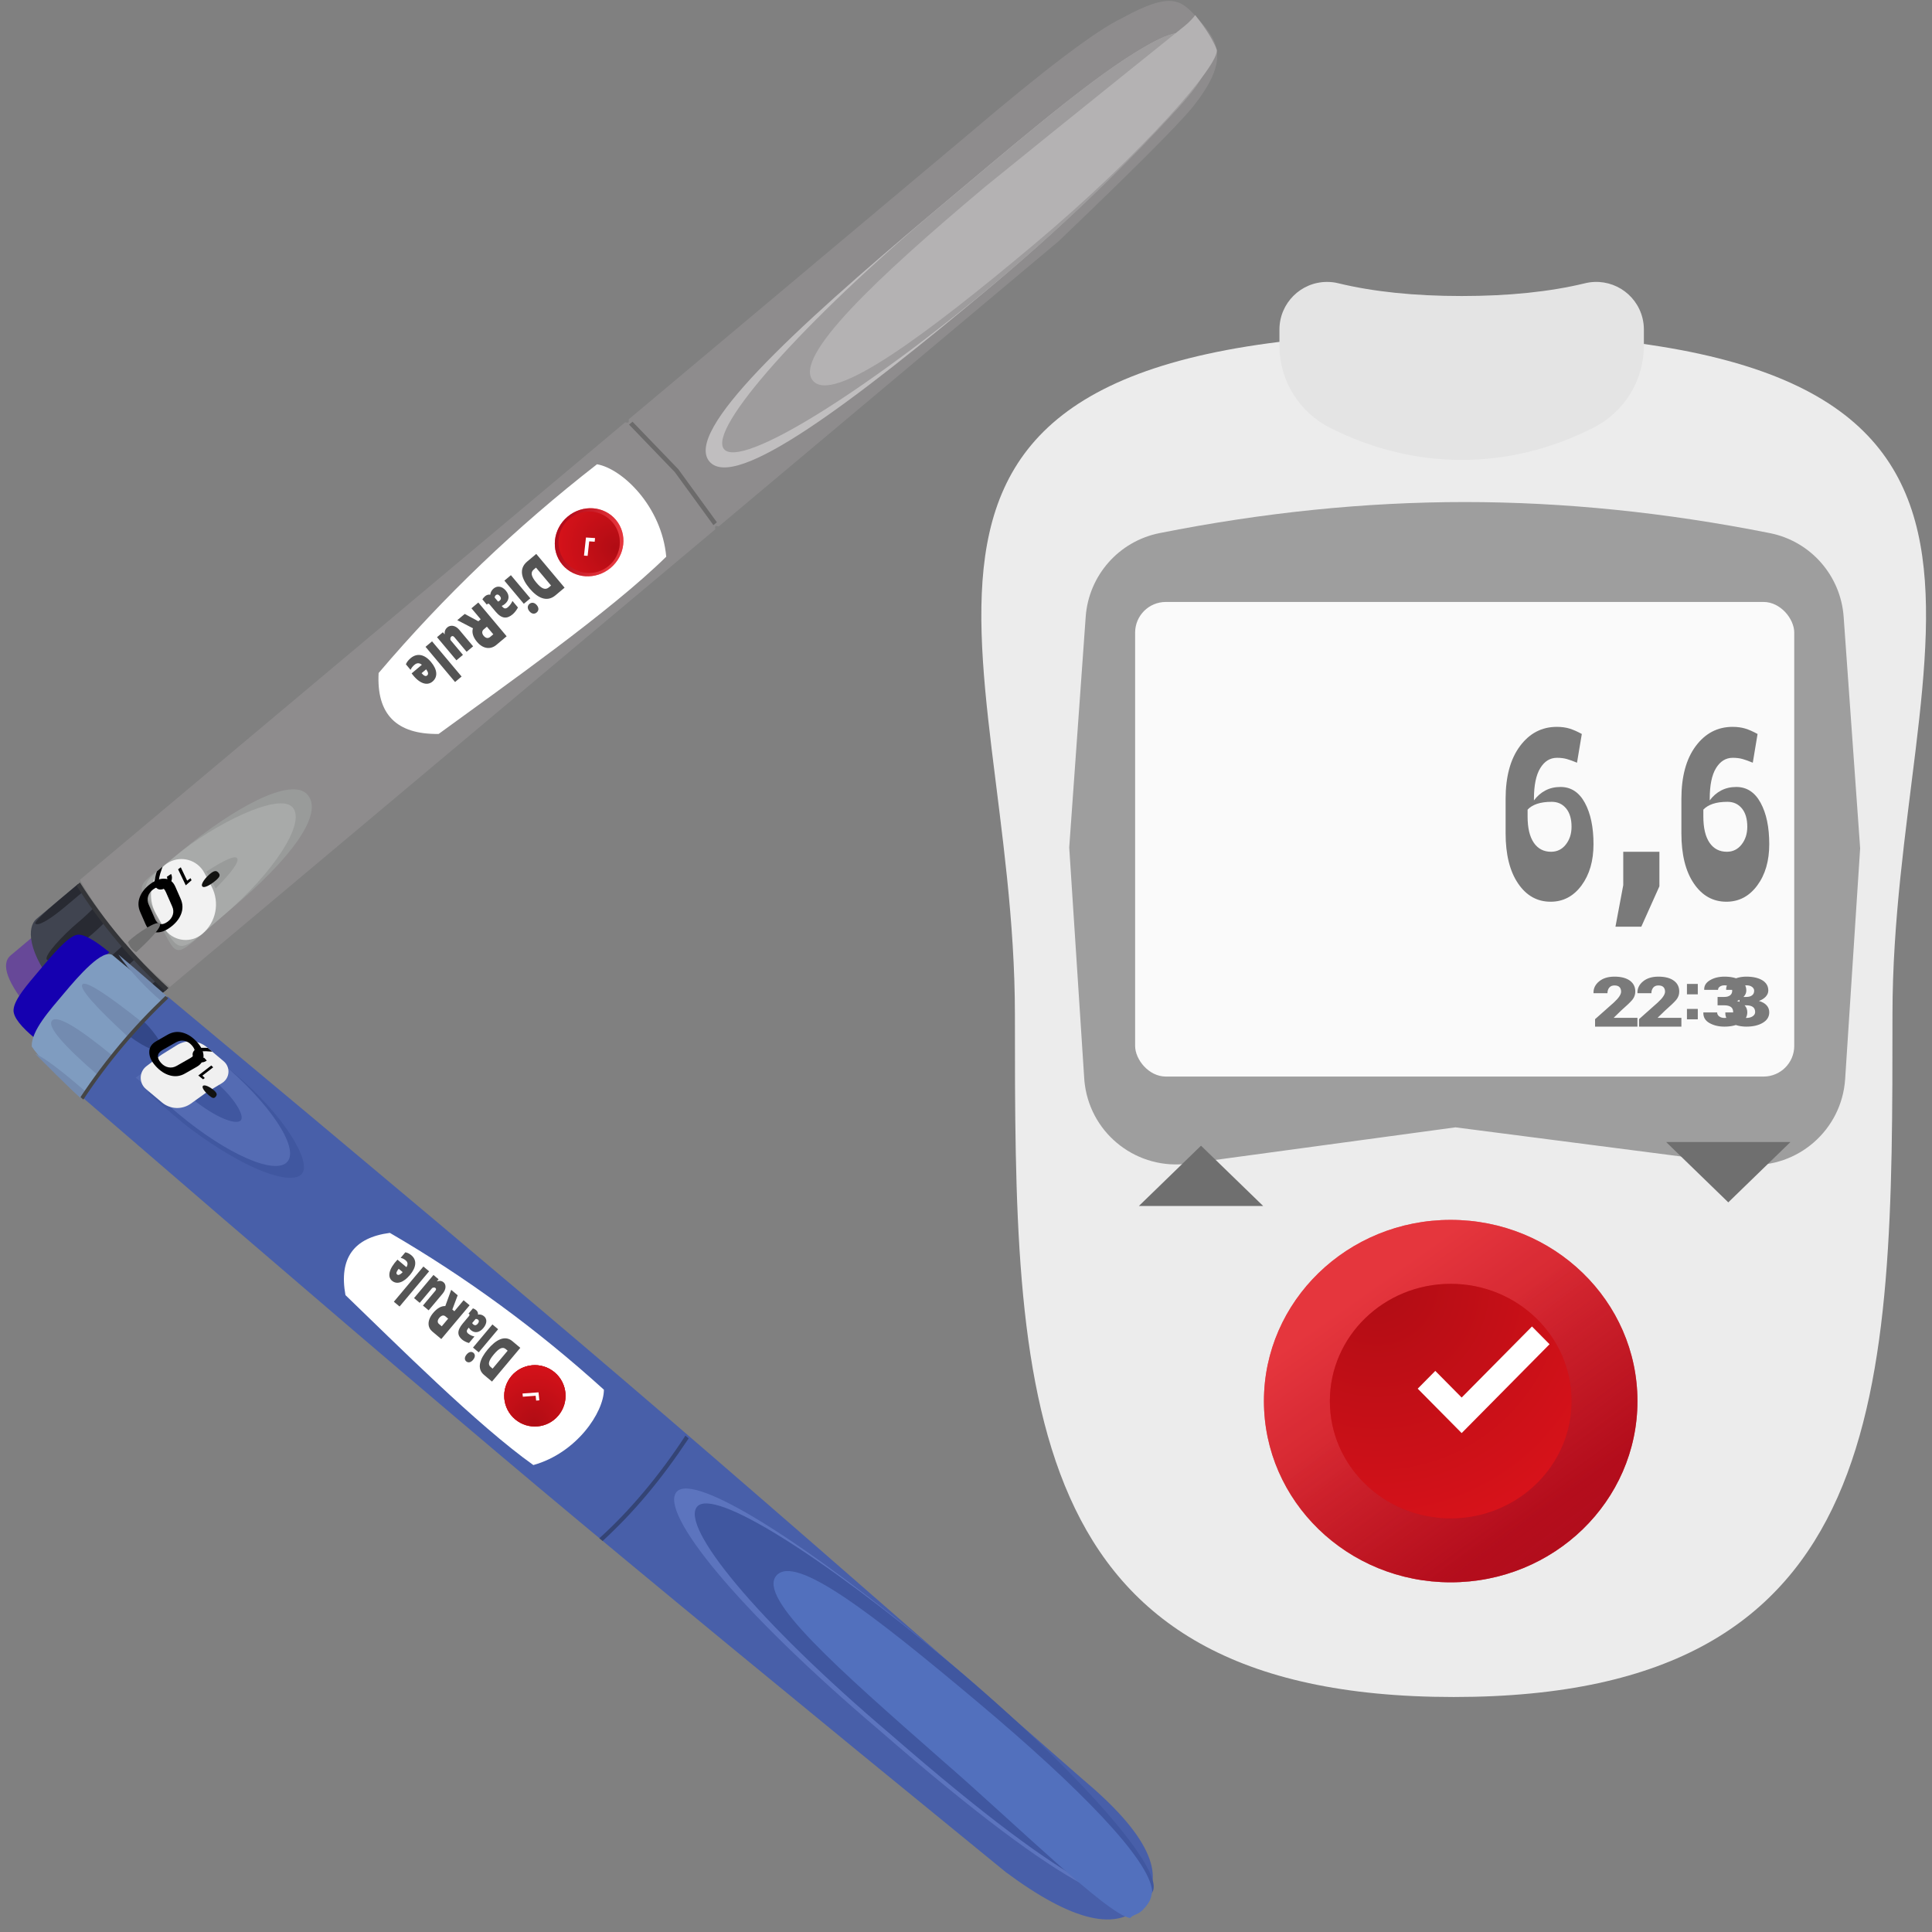 <?xml version="1.0" encoding="UTF-8"?>
<svg width="63px" height="63px" viewBox="0 0 63 63" version="1.1" xmlns="http://www.w3.org/2000/svg" xmlns:xlink="http://www.w3.org/1999/xlink">
    <rect x="0" y="0" width="63" height="63" fill="#808080" stroke="none"/>
    <!-- Generator: Sketch 60.1 (88133) - https://sketch.com -->
    <title>ico-isf</title>
    <desc>Created with Sketch.</desc>
    <defs>
        <linearGradient x1="28.721%" y1="17.889%" x2="74.664%" y2="80.755%" id="linearGradient-1">
            <stop stop-color="#F5515F" offset="0%"></stop>
            <stop stop-color="#9F041B" offset="100%"></stop>
        </linearGradient>
        <linearGradient x1="40.936%" y1="42.335%" x2="83.724%" y2="97.081%" id="linearGradient-2">
            <stop stop-color="#AA0B19" stop-opacity="0.176" offset="0%"></stop>
            <stop stop-color="#9F041B" offset="100%"></stop>
        </linearGradient>
        <ellipse id="path-3" cx="6.708" cy="5.909" rx="6.09" ry="5.909"></ellipse>
        <radialGradient cx="19.397%" cy="0%" fx="19.397%" fy="0%" r="114.423%" gradientTransform="translate(0.194,0),scale(0.97,1),rotate(53.057),translate(-0.194,-0)" id="radialGradient-4">
            <stop stop-color="#8F0016" offset="0%"></stop>
            <stop stop-color="#FF1227" offset="100%"></stop>
        </radialGradient>
        <ellipse id="path-5" cx="6.708" cy="5.909" rx="3.94" ry="3.824"></ellipse>
        <path d="M3.09,1.907 C3.461,1.907 3.594,1.591 3.594,1.189 C3.594,0.786 3.461,0.47 3.09,0.47 L2.703,0.47 L2.703,1.907 L3.09,1.907 Z M3.09,1.57 L2.996,1.57 L2.996,0.807 L3.09,0.807 C3.232,0.807 3.302,0.912 3.302,1.189 C3.302,1.466 3.232,1.57 3.09,1.57 Z M3.921,0.801 C4.003,0.801 4.076,0.743 4.076,0.616 C4.076,0.489 4.003,0.435 3.921,0.435 C3.838,0.435 3.763,0.489 3.763,0.616 C3.763,0.743 3.838,0.801 3.921,0.801 Z M4.059,1.907 L4.059,0.922 L3.782,0.922 L3.782,1.907 L4.059,1.907 Z M4.492,1.936 C4.573,1.936 4.648,1.911 4.707,1.851 C4.744,1.901 4.803,1.923 4.869,1.923 C4.92,1.923 4.959,1.915 5.001,1.901 L5.001,1.675 C4.993,1.677 4.982,1.679 4.974,1.679 C4.945,1.679 4.928,1.663 4.928,1.618 L4.928,1.31 C4.928,0.996 4.788,0.893 4.56,0.893 C4.474,0.893 4.365,0.918 4.283,0.953 L4.283,1.23 C4.35,1.197 4.443,1.17 4.531,1.17 C4.624,1.17 4.656,1.217 4.656,1.289 L4.656,1.332 C4.609,1.318 4.577,1.314 4.534,1.314 C4.355,1.314 4.232,1.42 4.232,1.626 C4.232,1.837 4.354,1.936 4.492,1.936 Z M4.572,1.724 C4.531,1.724 4.496,1.695 4.496,1.62 C4.496,1.537 4.534,1.507 4.597,1.507 C4.619,1.507 4.636,1.511 4.656,1.517 L4.656,1.687 C4.633,1.714 4.607,1.724 4.572,1.724 Z M5.461,1.907 L5.461,1.439 L5.561,1.439 L5.748,1.907 L6.064,1.907 L5.843,1.377 C5.958,1.304 6.026,1.16 6.026,0.955 C6.026,0.628 5.836,0.47 5.608,0.47 L5.169,0.47 L5.169,1.907 L5.461,1.907 Z M5.596,1.123 L5.461,1.123 L5.461,0.799 L5.596,0.799 C5.679,0.799 5.733,0.856 5.733,0.961 C5.733,1.065 5.679,1.123 5.596,1.123 Z M6.46,1.936 C6.563,1.936 6.629,1.886 6.677,1.817 L6.677,1.907 L6.927,1.907 L6.927,0.922 L6.65,0.922 L6.65,1.554 C6.629,1.593 6.601,1.624 6.558,1.624 C6.518,1.624 6.494,1.599 6.494,1.544 L6.494,0.922 L6.217,0.922 L6.217,1.628 C6.217,1.833 6.342,1.936 6.46,1.936 Z M7.416,1.907 L7.416,0.409 L7.138,0.409 L7.138,1.907 L7.416,1.907 Z M8.026,1.936 C8.129,1.936 8.207,1.917 8.273,1.882 L8.273,1.646 C8.205,1.677 8.144,1.689 8.068,1.689 C7.969,1.689 7.906,1.646 7.884,1.535 L8.32,1.535 C8.347,1.113 8.198,0.893 7.97,0.893 C7.735,0.893 7.597,1.088 7.597,1.414 C7.597,1.743 7.752,1.936 8.026,1.936 Z M8.067,1.332 L7.872,1.332 C7.879,1.219 7.911,1.158 7.977,1.158 C8.04,1.158 8.065,1.219 8.067,1.332 Z" id="path-6"></path>
        <linearGradient x1="28.721%" y1="18.72%" x2="74.664%" y2="79.959%" id="linearGradient-7">
            <stop stop-color="#F5515F" offset="0%"></stop>
            <stop stop-color="#9F041B" offset="100%"></stop>
        </linearGradient>
        <linearGradient x1="40.936%" y1="42.533%" x2="83.724%" y2="95.863%" id="linearGradient-8">
            <stop stop-color="#AA0B19" stop-opacity="0.176" offset="0%"></stop>
            <stop stop-color="#9F041B" offset="100%"></stop>
        </linearGradient>
        <ellipse id="path-9" cx="1.138" cy="1.09" rx="1.138" ry="1.09"></ellipse>
        <radialGradient cx="22.455%" cy="14.431%" fx="22.455%" fy="14.431%" r="107.748%" gradientTransform="translate(0.225,0.144),scale(0.958,1),rotate(52.576),translate(-0.225,-0.144)" id="radialGradient-10">
            <stop stop-color="#8F0016" offset="0%"></stop>
            <stop stop-color="#FF1227" offset="100%"></stop>
        </radialGradient>
        <ellipse id="path-11" cx="1.138" cy="1.09" rx="1" ry="1"></ellipse>
        <path d="M2.705,1.861 C3.029,1.861 3.146,1.544 3.146,1.142 C3.146,0.74 3.029,0.424 2.705,0.424 L2.366,0.424 L2.366,1.861 L2.705,1.861 Z M2.705,1.524 L2.622,1.524 L2.622,0.761 L2.705,0.761 C2.829,0.761 2.89,0.865 2.89,1.142 C2.89,1.419 2.829,1.524 2.705,1.524 Z M3.432,0.754 C3.504,0.754 3.568,0.697 3.568,0.57 C3.568,0.443 3.504,0.389 3.432,0.389 C3.359,0.389 3.294,0.443 3.294,0.57 C3.294,0.697 3.359,0.754 3.432,0.754 Z M3.553,1.861 L3.553,0.876 L3.31,0.876 L3.31,1.861 L3.553,1.861 Z M3.932,1.889 C4.003,1.889 4.068,1.865 4.12,1.805 C4.153,1.854 4.204,1.877 4.262,1.877 C4.306,1.877 4.34,1.869 4.377,1.854 L4.377,1.629 C4.37,1.631 4.361,1.633 4.354,1.633 C4.329,1.633 4.314,1.616 4.314,1.571 L4.314,1.263 C4.314,0.949 4.191,0.847 3.991,0.847 C3.916,0.847 3.821,0.871 3.749,0.906 L3.749,1.183 C3.808,1.15 3.889,1.124 3.966,1.124 C4.048,1.124 4.076,1.171 4.076,1.243 L4.076,1.286 C4.034,1.272 4.006,1.267 3.969,1.267 C3.812,1.267 3.704,1.374 3.704,1.579 C3.704,1.791 3.811,1.889 3.932,1.889 Z M4.008,1.678 C3.969,1.678 3.935,1.649 3.935,1.573 C3.935,1.491 3.972,1.46 4.032,1.46 C4.053,1.46 4.069,1.464 4.088,1.471 L4.088,1.641 C4.066,1.668 4.042,1.678 4.008,1.678 Z M4.78,1.861 L4.78,1.393 L4.867,1.393 L5.032,1.861 L5.308,1.861 L5.115,1.331 C5.215,1.257 5.274,1.114 5.274,0.908 C5.274,0.582 5.109,0.424 4.909,0.424 L4.524,0.424 L4.524,1.861 L4.78,1.861 Z M4.898,1.077 L4.78,1.077 L4.78,0.752 L4.898,0.752 C4.971,0.752 5.018,0.81 5.018,0.914 C5.018,1.019 4.971,1.077 4.898,1.077 Z M5.655,1.889 C5.745,1.889 5.803,1.84 5.844,1.77 L5.844,1.861 L6.063,1.861 L6.063,0.876 L5.821,0.876 L5.821,1.508 C5.803,1.547 5.778,1.577 5.741,1.577 C5.705,1.577 5.684,1.553 5.684,1.497 L5.684,0.876 L5.442,0.876 L5.442,1.581 C5.442,1.787 5.551,1.889 5.655,1.889 Z M6.491,1.861 L6.491,0.362 L6.248,0.362 L6.248,1.861 L6.491,1.861 Z M7.025,1.889 C7.116,1.889 7.184,1.871 7.241,1.836 L7.241,1.6 C7.182,1.631 7.129,1.643 7.062,1.643 C6.975,1.643 6.92,1.6 6.901,1.489 L7.283,1.489 C7.306,1.066 7.176,0.847 6.977,0.847 C6.771,0.847 6.65,1.042 6.65,1.368 C6.65,1.696 6.786,1.889 7.025,1.889 Z M7.061,1.286 L6.891,1.286 C6.897,1.173 6.925,1.111 6.982,1.111 C7.037,1.111 7.059,1.173 7.061,1.286 Z" id="path-12"></path>
        <linearGradient x1="28.721%" y1="17.903%" x2="74.664%" y2="80.741%" id="linearGradient-13">
            <stop stop-color="#F5515F" offset="0%"></stop>
            <stop stop-color="#9F041B" offset="100%"></stop>
        </linearGradient>
        <linearGradient x1="40.936%" y1="42.338%" x2="83.724%" y2="97.061%" id="linearGradient-14">
            <stop stop-color="#AA0B19" stop-opacity="0.176" offset="0%"></stop>
            <stop stop-color="#9F041B" offset="100%"></stop>
        </linearGradient>
        <ellipse id="path-15" cx="0.996" cy="0.967" rx="1" ry="1"></ellipse>
        <radialGradient cx="22.455%" cy="14.431%" fx="22.455%" fy="14.431%" r="107.241%" gradientTransform="translate(0.225,0.144),scale(0.97,1),rotate(52.932),translate(-0.225,-0.144)" id="radialGradient-16">
            <stop stop-color="#8F0016" offset="0%"></stop>
            <stop stop-color="#FF1227" offset="100%"></stop>
        </radialGradient>
        <ellipse id="path-17" cx="0.996" cy="0.967" rx="1" ry="1"></ellipse>
    </defs>
    <g id="www" stroke="none" stroke-width="1" fill="none" fill-rule="evenodd">
        <g id="icons" transform="translate(-578, -154)">
            <g id="ico-isf" transform="translate(575, 152)">
                <rect id="Rectangle" x="0" y="0" width="66" height="66"></rect>
                <g id="Group-9">
                    <g id="icon" transform="translate(35, 10)">
                        <path d="M15.403,47.337 C29.711,47.337 29.711,37.377 29.711,25.09 C29.711,12.804 36.691,2.844 15.403,2.844 C-5.885,2.844 1.095,12.804 1.095,25.09 C1.095,37.377 1.095,47.337 15.403,47.337 Z" id="Oval" fill="#ECECEC"></path>
                        <g id="favicon" transform="translate(8.597, 31.779)">
                            <g id="Oval">
                                <use fill="#DD2020" xlink:href="#path-3"></use>
                                <use fill-opacity="0.52" fill="url(#linearGradient-1)" xlink:href="#path-3"></use>
                                <use fill-opacity="0.42" fill="url(#linearGradient-2)" xlink:href="#path-3"></use>
                            </g>
                            <g id="Oval">
                                <use fill="#C41212" xlink:href="#path-5"></use>
                                <use fill-opacity="0.36" fill="url(#radialGradient-4)" xlink:href="#path-5"></use>
                            </g>
                            <polygon id="check" fill="#FFFFFF" points="7.066 6.952 5.633 5.504 6.206 4.924 7.066 5.793 9.359 3.476 9.932 4.055"></polygon>
                        </g>
                        <g id="display" transform="translate(2.866, 8.322)">
                            <path d="M2.945,1.062 C6.34,0.387 9.657,0.049 12.896,0.049 C16.134,0.049 19.451,0.387 22.846,1.062 C24.172,1.325 25.157,2.443 25.253,3.791 L25.791,11.339 L25.791,11.339 L25.302,18.864 C25.194,20.517 23.766,21.77 22.113,21.663 C22.05,21.659 21.986,21.652 21.923,21.644 L12.595,20.439 L12.595,20.439 L3.886,21.621 C2.244,21.844 0.732,20.694 0.51,19.052 C0.5,18.983 0.493,18.913 0.489,18.843 L0,11.315 L0,11.315 L0.537,3.791 C0.634,2.443 1.619,1.326 2.945,1.062 Z" id="Rectangle" fill="#9E9E9E"></path>
                            <rect id="Rectangle" fill="#FAFAFA" x="2.149" y="3.307" width="21.493" height="15.476" rx="1"></rect>
                            <path d="M15.697,13.082 C16.107,13.082 16.442,12.906 16.704,12.553 C16.965,12.2 17.096,11.751 17.096,11.205 C17.096,10.652 17.002,10.203 16.815,9.858 C16.627,9.513 16.363,9.34 16.021,9.34 C15.836,9.34 15.671,9.378 15.526,9.455 C15.381,9.531 15.257,9.639 15.154,9.778 L15.154,9.778 L15.154,9.725 C15.154,9.283 15.223,8.95 15.36,8.726 C15.497,8.501 15.679,8.389 15.906,8.389 C16.026,8.389 16.133,8.402 16.227,8.429 C16.32,8.455 16.43,8.495 16.558,8.549 L16.558,8.549 L16.715,7.612 C16.567,7.531 16.432,7.472 16.312,7.435 C16.191,7.399 16.054,7.38 15.9,7.38 C15.41,7.38 15.01,7.589 14.698,8.008 C14.386,8.427 14.23,9.002 14.23,9.732 L14.23,9.732 L14.23,10.848 C14.23,11.54 14.365,12.086 14.635,12.484 C14.904,12.883 15.259,13.082 15.697,13.082 Z M15.713,11.453 C15.471,11.453 15.282,11.354 15.148,11.157 C15.014,10.959 14.947,10.676 14.947,10.307 L14.947,10.307 L14.947,10.079 C15.022,9.998 15.125,9.935 15.256,9.89 C15.388,9.846 15.547,9.824 15.733,9.824 C15.926,9.824 16.083,9.895 16.201,10.037 C16.32,10.18 16.38,10.38 16.38,10.637 C16.38,10.865 16.318,11.059 16.194,11.216 C16.07,11.374 15.91,11.453 15.713,11.453 Z M18.655,13.896 L19.245,12.579 L19.245,11.453 L18.066,11.453 L18.066,12.542 L17.812,13.896 L18.655,13.896 Z M21.429,13.082 C21.838,13.082 22.174,12.906 22.435,12.553 C22.697,12.2 22.827,11.751 22.827,11.205 C22.827,10.652 22.734,10.203 22.546,9.858 C22.359,9.513 22.094,9.34 21.752,9.34 C21.568,9.34 21.403,9.378 21.257,9.455 C21.112,9.531 20.988,9.639 20.886,9.778 L20.886,9.778 L20.886,9.725 C20.886,9.283 20.954,8.95 21.091,8.726 C21.229,8.501 21.41,8.389 21.637,8.389 C21.758,8.389 21.865,8.402 21.958,8.429 C22.051,8.455 22.162,8.495 22.29,8.549 L22.29,8.549 L22.446,7.612 C22.298,7.531 22.164,7.472 22.043,7.435 C21.922,7.399 21.785,7.38 21.632,7.38 C21.142,7.38 20.741,7.589 20.429,8.008 C20.117,8.427 19.962,9.002 19.962,9.732 L19.962,9.732 L19.962,10.848 C19.962,11.54 20.096,12.086 20.366,12.484 C20.636,12.883 20.99,13.082 21.429,13.082 Z M21.445,11.453 C21.202,11.453 21.014,11.354 20.879,11.157 C20.745,10.959 20.678,10.676 20.678,10.307 L20.678,10.307 L20.678,10.079 C20.753,9.998 20.856,9.935 20.988,9.89 C21.119,9.846 21.278,9.824 21.464,9.824 C21.658,9.824 21.814,9.895 21.933,10.037 C22.051,10.18 22.111,10.38 22.111,10.637 C22.111,10.865 22.049,11.059 21.925,11.216 C21.801,11.374 21.641,11.453 21.445,11.453 Z" id="6,6" fill="#7A7A7A" fill-rule="nonzero"></path>
                            <path d="M18.529,17.155 L18.529,16.868 L17.761,16.868 L17.759,16.862 L18,16.628 C18.175,16.475 18.295,16.36 18.361,16.282 C18.426,16.203 18.459,16.113 18.459,16.012 C18.459,15.86 18.4,15.741 18.282,15.655 C18.163,15.569 17.995,15.525 17.778,15.525 C17.57,15.525 17.403,15.577 17.278,15.68 C17.152,15.784 17.092,15.91 17.096,16.058 L17.096,16.058 L17.099,16.065 L17.551,16.065 C17.551,15.991 17.571,15.931 17.61,15.883 C17.65,15.836 17.706,15.812 17.778,15.812 C17.854,15.812 17.91,15.83 17.944,15.867 C17.979,15.903 17.996,15.953 17.996,16.015 C17.996,16.059 17.977,16.11 17.939,16.168 C17.901,16.227 17.84,16.294 17.759,16.369 L17.759,16.369 L17.147,16.912 L17.147,17.155 L18.529,17.155 Z M19.962,17.155 L19.962,16.868 L19.194,16.868 L19.191,16.862 L19.433,16.628 C19.608,16.475 19.728,16.36 19.794,16.282 C19.859,16.203 19.892,16.113 19.892,16.012 C19.892,15.86 19.833,15.741 19.714,15.655 C19.596,15.569 19.428,15.525 19.21,15.525 C19.003,15.525 18.836,15.577 18.711,15.68 C18.585,15.784 18.524,15.91 18.529,16.058 L18.529,16.058 L18.532,16.065 L18.984,16.065 C18.984,15.991 19.004,15.931 19.043,15.883 C19.083,15.836 19.139,15.812 19.21,15.812 C19.287,15.812 19.342,15.83 19.377,15.867 C19.412,15.903 19.429,15.953 19.429,16.015 C19.429,16.059 19.41,16.11 19.372,16.168 C19.333,16.227 19.273,16.294 19.191,16.369 L19.191,16.369 L18.58,16.912 L18.58,17.155 L19.962,17.155 Z M20.497,16.102 L20.497,15.763 L20.143,15.763 L20.143,16.102 L20.497,16.102 Z M20.497,16.917 L20.497,16.578 L20.143,16.578 L20.143,16.917 L20.497,16.917 Z M21.366,17.155 C21.583,17.155 21.761,17.113 21.901,17.03 C22.041,16.947 22.111,16.833 22.111,16.688 C22.111,16.598 22.082,16.522 22.023,16.459 C21.965,16.396 21.882,16.349 21.775,16.318 C21.868,16.283 21.943,16.236 21.997,16.176 C22.052,16.116 22.079,16.05 22.079,15.978 C22.079,15.834 22.014,15.722 21.885,15.643 C21.755,15.565 21.582,15.525 21.366,15.525 C21.18,15.525 21.022,15.565 20.892,15.643 C20.762,15.721 20.7,15.823 20.706,15.95 L20.706,15.95 L20.708,15.956 L21.157,15.956 C21.157,15.912 21.177,15.876 21.218,15.849 C21.258,15.822 21.308,15.808 21.366,15.808 C21.443,15.808 21.505,15.825 21.55,15.86 C21.596,15.894 21.619,15.936 21.619,15.985 C21.619,16.049 21.596,16.098 21.552,16.133 C21.507,16.169 21.443,16.187 21.36,16.187 L21.36,16.187 L21.142,16.187 L21.142,16.46 L21.36,16.46 C21.452,16.46 21.524,16.477 21.574,16.512 C21.625,16.548 21.65,16.604 21.65,16.68 C21.65,16.735 21.624,16.78 21.57,16.817 C21.517,16.853 21.449,16.872 21.366,16.872 C21.297,16.872 21.24,16.855 21.195,16.821 C21.15,16.787 21.128,16.744 21.128,16.692 L21.128,16.692 L20.678,16.692 C20.672,16.845 20.738,16.96 20.877,17.038 C21.015,17.116 21.178,17.155 21.366,17.155 Z M22.082,17.155 C22.299,17.155 22.478,17.113 22.617,17.03 C22.757,16.947 22.827,16.833 22.827,16.688 C22.827,16.598 22.798,16.522 22.74,16.459 C22.681,16.396 22.599,16.349 22.491,16.318 C22.585,16.283 22.659,16.236 22.714,16.176 C22.768,16.116 22.796,16.05 22.796,15.978 C22.796,15.834 22.731,15.722 22.601,15.643 C22.471,15.565 22.298,15.525 22.082,15.525 C21.896,15.525 21.739,15.565 21.609,15.643 C21.479,15.721 21.417,15.823 21.422,15.95 L21.422,15.95 L21.425,15.956 L21.873,15.956 C21.873,15.912 21.894,15.876 21.934,15.849 C21.975,15.822 22.024,15.808 22.082,15.808 C22.16,15.808 22.221,15.825 22.267,15.86 C22.312,15.894 22.335,15.936 22.335,15.985 C22.335,16.049 22.313,16.098 22.268,16.133 C22.224,16.169 22.16,16.187 22.077,16.187 L22.077,16.187 L21.858,16.187 L21.858,16.46 L22.077,16.46 C22.169,16.46 22.24,16.477 22.291,16.512 C22.341,16.548 22.367,16.604 22.367,16.68 C22.367,16.735 22.34,16.78 22.287,16.817 C22.233,16.853 22.165,16.872 22.082,16.872 C22.013,16.872 21.956,16.855 21.912,16.821 C21.867,16.787 21.845,16.744 21.845,16.692 L21.845,16.692 L21.395,16.692 C21.388,16.845 21.455,16.96 21.593,17.038 C21.732,17.116 21.895,17.155 22.082,17.155 Z" id="22:33" fill="#7A7A7A" fill-rule="nonzero"></path>
                        </g>
                        <polygon id="Rectangle" fill="#6F6F6F" transform="translate(7.164, 31.326) rotate(-135) translate(-7.164, -31.326) " points="8.597 29.893 8.555 32.716 5.731 32.759"></polygon>
                        <polygon id="Rectangle-Copy-2" fill="#6F6F6F" transform="translate(24.358, 29.241) scale(1, -1) rotate(-135) translate(-24.358, -29.241) " points="25.791 27.808 25.749 30.631 22.925 30.673"></polygon>
                        <path d="M11.641,1.237 C12.784,1.514 14.125,1.653 15.663,1.653 C17.201,1.653 18.542,1.514 19.685,1.237 C20.519,1.034 21.358,1.545 21.561,2.379 C21.59,2.499 21.605,2.622 21.605,2.746 L21.605,3.271 C21.605,4.405 20.965,5.443 19.951,5.952 C18.564,6.649 17.134,6.997 15.663,6.997 C14.192,6.997 12.763,6.649 11.375,5.952 C10.361,5.443 9.721,4.405 9.721,3.271 L9.721,2.746 C9.721,1.888 10.417,1.193 11.274,1.193 C11.398,1.193 11.521,1.207 11.641,1.237 Z" id="Rectangle" fill="#E4E4E4"></path>
                    </g>
                    <g id="Group-8">
                        <g id="lantus-pen" transform="translate(22.345, 19.208) rotate(140) translate(-22.345, -19.208) translate(-3.583, 16.262)">
                            <path d="M8.295,0.348 L22.77,0.348 C22.803,0.398 22.828,0.423 22.844,0.423 C22.86,0.423 22.883,0.398 22.913,0.348 L46.131,0.348 C46.267,1.072 46.335,1.833 46.335,2.631 C46.335,3.428 46.267,4.188 46.131,4.91 L22.924,4.91 C22.888,4.865 22.861,4.842 22.844,4.842 C22.826,4.842 22.8,4.865 22.767,4.91 L8.295,4.91 C5.03,4.933 2.946,4.827 2.042,4.593 C0.18,4.224 0.18,3.783 0.152,2.951 C0.119,1.985 0.212,1.271 2.171,0.883 C2.942,0.743 4.983,0.565 8.295,0.348 Z" id="Rectangle" fill="#8E8C8D"></path>
                            <g id="Group-6" transform="translate(46.187, 0.348)">
                                <path d="M2.372,0.297 L3.257,0.297 C3.702,0.348 3.924,0.999 3.924,2.25 C3.924,3.501 3.702,4.126 3.257,4.126 L2.372,4.126 C2.606,3.754 2.724,3.128 2.726,2.25 C2.728,1.371 2.61,0.721 2.372,0.297 Z" id="Rectangle" fill="#674898"></path>
                                <path d="M0.075,0.003 C0.756,-0.003 1.36,0.005 1.85,0.003 C2.34,6.66957808e-15 2.798,0.596 2.798,2.237 C2.798,3.879 2.247,4.497 1.85,4.497 C1.585,4.497 0.994,4.496 0.075,4.494 C0.175,3.561 0.226,2.813 0.226,2.25 C0.226,1.405 0.141,0.791 0.075,0.003 Z" id="Rectangle" fill="#404450"></path>
                                <path d="M1.278,1.988 C1.901,1.988 2.406,1.856 2.406,1.693 C2.406,1.531 1.901,1.399 1.278,1.399 C1.031,1.399 0.655,1.409 0.15,1.43 L0.15,2.027 C0.639,2.001 1.015,1.988 1.278,1.988 Z" id="Oval" fill="#282A32"></path>
                                <path d="M0.902,3.537 C1.525,3.537 2.443,3.425 2.443,3.262 C2.443,3.099 1.658,2.948 0.902,2.948 C0.655,2.948 0.43,2.958 0.226,2.979 L0.15,3.576 C0.388,3.55 0.639,3.537 0.902,3.537 Z" id="Oval-Copy-3" fill="#282A32"></path>
                                <path d="M0.902,4.494 C1.525,4.494 1.944,4.458 1.976,4.412 C1.979,4.258 1.439,4.2 0.902,4.2 C0.655,4.2 0.394,4.2 0.117,4.2 L0.075,4.494 C0.211,4.494 0.487,4.494 0.902,4.494 Z" id="Oval-Copy-4" fill="#282A32"></path>
                                <path d="M0.86,0.444 C1.451,0.444 1.891,0.397 1.891,0.278 C1.895,0.124 1.37,0.003 0.86,0.003 C0.626,0.003 0.377,0.003 0.115,0.003 L0.075,0.444 C0.204,0.444 0.466,0.444 0.86,0.444 Z" id="Oval-Copy-5" fill="#282A32" transform="translate(0.983, 0.224) scale(1, -1) translate(-0.983, -0.224) "></path>
                                <path d="M0,0.003 L0.15,0.003 C0.251,0.755 0.301,1.505 0.301,2.253 C0.301,3 0.251,3.748 0.15,4.494 L0,4.494 C0.1,3.748 0.15,3.001 0.15,2.251 C0.15,1.502 0.1,0.753 0,0.003 Z" id="Rectangle" fill="#343539"></path>
                            </g>
                            <g id="Group-5" transform="translate(38.661, 0.571)">
                                <g id="Group-3" transform="translate(-0, 0.348)">
                                    <path d="M4.332,2.579 C6.455,2.585 6.067,2.883 6.378,1.337 C6.688,-0.21 6.888,0.094 4.332,0.094 C1.776,0.094 0,0.513 0,1.337 C0,2.161 2.21,2.573 4.332,2.579 Z" id="Oval" fill="#999B9A"></path>
                                    <path d="M4.551,2.579 C6.071,2.579 6.071,2.743 6.315,1.337 C6.559,-0.069 6.559,0.075 4.551,0.094 C2.543,0.114 0.638,0.651 0.638,1.337 C0.638,2.023 3.031,2.579 4.551,2.579 Z" id="Oval" fill="#A8AAA9"></path>
                                    <path d="M5.55,0.075 C6.013,0.075 6.389,0.451 6.389,0.915 C6.389,0.968 6.384,1.021 6.374,1.073 L6.282,1.553 C6.168,2.148 5.647,2.579 5.041,2.579 C4.575,2.579 4.197,2.201 4.197,1.735 C4.197,1.675 4.203,1.616 4.216,1.558 L4.321,1.068 C4.445,0.489 4.957,0.075 5.55,0.075 Z" id="Rectangle" fill="#F2F2F2"></path>
                                </g>
                                <g id="Group-2" transform="translate(3.1, 0.847)" fill="#000000" fill-rule="nonzero">
                                    <path d="M2.733,1.925 C2.949,1.925 3.131,1.877 3.278,1.782 C3.426,1.687 3.519,1.55 3.557,1.372 L3.649,0.951 C3.685,0.783 3.648,0.648 3.538,0.548 C3.428,0.448 3.269,0.398 3.063,0.398 C2.846,0.398 2.663,0.446 2.515,0.542 C2.367,0.638 2.274,0.775 2.236,0.951 L2.144,1.372 C2.107,1.541 2.144,1.676 2.256,1.775 C2.368,1.875 2.527,1.925 2.733,1.925 Z M2.776,1.727 C2.665,1.727 2.584,1.7 2.535,1.645 C2.486,1.591 2.473,1.512 2.497,1.408 L2.497,1.408 L2.605,0.914 C2.625,0.816 2.673,0.738 2.747,0.682 C2.822,0.625 2.912,0.597 3.019,0.597 C3.13,0.597 3.21,0.624 3.258,0.678 C3.307,0.732 3.32,0.81 3.298,0.914 L3.298,0.914 L3.19,1.408 C3.169,1.508 3.121,1.586 3.046,1.642 C2.972,1.699 2.882,1.727 2.776,1.727 Z" id="0" transform="translate(2.896, 1.161) rotate(4) translate(-2.896, -1.161) "></path>
                                    <path d="M2.303,2.09 L2.356,2.05 C2.442,1.972 2.504,1.912 2.541,1.87 C2.578,1.828 2.602,1.78 2.611,1.728 C2.625,1.655 2.607,1.595 2.558,1.55 C2.509,1.505 2.438,1.483 2.343,1.485 C2.24,1.487 2.154,1.514 2.084,1.566 C2.015,1.619 1.975,1.684 1.963,1.763 L1.964,1.767 L2.129,1.764 C2.137,1.72 2.158,1.682 2.193,1.652 C2.228,1.621 2.271,1.605 2.321,1.604 C2.367,1.604 2.4,1.615 2.42,1.637 C2.44,1.66 2.447,1.691 2.44,1.73 C2.434,1.762 2.418,1.796 2.392,1.831 C2.365,1.866 2.321,1.91 2.259,1.965 L2.067,2.119 L2.303,2.09 Z" id="2" transform="translate(2.289, 1.802) rotate(7) translate(-2.289, -1.802) "></path>
                                    <polygon id="1" transform="translate(1.69, 1.412) rotate(4) translate(-1.69, -1.412) " points="1.717 1.696 1.822 1.126 1.572 1.149 1.558 1.223 1.696 1.222 1.608 1.697"></polygon>
                                </g>
                                <path d="M7.586,1.76 C7.586,1.71 7.62,1.638 7.62,1.572 C7.62,1.457 7.586,1.353 7.586,1.353 C7.586,1.353 6.393,1.387 6.393,1.572 C6.393,1.757 7.586,1.836 7.586,1.76 Z" id="Oval" fill="#717171"></path>
                                <path d="M4.136,1.893 L4.259,1.278 C3.516,1.348 3.128,1.446 3.093,1.572 C3.059,1.697 3.407,1.804 4.136,1.893 Z" id="Oval" fill="#999B9A"></path>
                                <path d="M4.106,1.76 C4.297,1.76 4.551,1.705 4.551,1.61 C4.551,1.514 4.297,1.476 4.106,1.476 C3.915,1.476 3.861,1.506 3.861,1.61 C3.861,1.714 3.915,1.76 4.106,1.76 Z" id="Oval" fill="#121210"></path>
                            </g>
                            <g id="Group-4" transform="translate(0, 0.634)">
                                <path d="M10.887,3.064 C16.825,3.064 21.638,2.821 21.638,1.532 C21.638,0.243 16.825,-1.13686838e-13 10.887,-1.13686838e-13 C7.597,-1.13686838e-13 4.574,0.274 2.602,0.535 C1.016,0.745 0.625,1.019 0.622,1.702 C0.62,2.36 0.97,2.607 2.455,2.821 C4.426,3.105 7.501,3.064 10.887,3.064 Z" id="Oval" fill="#C0BEBF"></path>
                                <path d="M10.583,3.064 C16.344,3.064 21.014,2.378 21.014,1.532 C21.014,0.686 16.344,-1.13686838e-13 10.583,-1.13686838e-13 C7.39,-1.13686838e-13 4.457,0.274 2.544,0.535 C1.004,0.745 0.625,1.019 0.622,1.702 C0.62,2.36 0.96,2.607 2.401,2.821 C4.314,3.105 7.297,3.064 10.583,3.064 Z" id="Oval" fill="#9E9C9D"></path>
                                <path d="M8.984,2.615 C13.609,2.615 17.359,2.392 17.359,1.382 C17.359,0.373 13.609,0.149 8.984,0.149 C4.358,0.149 0.481,0.758 0.329,1.196 C0.177,1.633 0.153,2.238 0.147,2.501 C0.283,2.46 0.487,2.45 0.638,2.45 C0.788,2.45 5.399,2.557 8.984,2.615 Z" id="Oval" fill="#B4B2B3"></path>
                            </g>
                            <polygon id="Rectangle" fill-opacity="0.24" fill="#000000" points="22.725 0.491 22.872 0.491 22.725 2.629 22.872 4.771 22.725 4.771 22.577 2.625"></polygon>
                            <g id="logo" transform="translate(24.053, 0.634)">
                                <path d="M0.659,0.058 C3.217,-0.143 7.47,0.228 10.06,0.401 C11.127,1.272 11.201,2.198 10.282,3.181 C7.067,3.729 3.79,3.941 0.451,3.818 C-0.087,3.181 -0.283,1.412 0.659,0.058 Z" id="Rectangle" fill="#FFFFFF"></path>
                                <g transform="translate(1.145, 0.945)">
                                    <g id="DiaRule-Copy" fill-rule="nonzero">
                                        <use fill="#FFFFFF" xlink:href="#path-6"></use>
                                        <use fill="#545454" xlink:href="#path-6"></use>
                                    </g>
                                    <g id="Group-3-Copy">
                                        <g id="Oval">
                                            <use fill="#DD2020" xlink:href="#path-9"></use>
                                            <use fill-opacity="0.52" fill="url(#linearGradient-7)" xlink:href="#path-9"></use>
                                            <use fill-opacity="0.42" fill="url(#linearGradient-8)" xlink:href="#path-9"></use>
                                        </g>
                                        <g id="Oval">
                                            <use fill="#C41212" xlink:href="#path-11"></use>
                                            <use fill-opacity="0.36" fill="url(#radialGradient-10)" xlink:href="#path-11"></use>
                                        </g>
                                        <polygon id="check" fill="#FFFFFF" points="1.117 1.275 0.902 1.07 0.988 0.987 1.117 1.111 1.46 0.782 1.546 0.864"></polygon>
                                    </g>
                                </g>
                            </g>
                        </g>
                        <g id="apidra-pen" transform="translate(22.298, 48.112) rotate(-140) translate(-22.298, -48.112) translate(-1.863, 45.165)">
                            <path d="M4.221,0.183 C13.003,0.061 19.591,0 23.986,0 C28.38,0 34.89,0.061 43.515,0.183 C43.639,1.11 43.701,1.815 43.701,2.301 C43.701,2.786 43.639,3.514 43.515,4.486 C34.875,4.514 28.365,4.507 23.986,4.466 C19.606,4.425 13.018,4.308 4.221,4.115 C1.498,4.115 0.137,3.5 0.137,2.27 C0.137,1.04 1.498,0.344 4.221,0.183 Z" id="Rectangle" fill="#485FA9"></path>
                            <g id="logo" transform="translate(23.974, 0.397)">
                                <path d="M0.579,0.052 C2.825,-0.128 6.56,0.204 8.835,0.359 C9.771,1.137 9.836,1.965 9.03,2.844 C6.206,3.334 3.329,3.524 0.396,3.413 C-0.076,2.844 -0.249,1.262 0.579,0.052 Z" id="Rectangle" fill="#FFFFFF"></path>
                                <g transform="translate(0.996, 0.846)">
                                    <g id="DiaRule-Copy" fill-rule="nonzero">
                                        <use fill="#FFFFFF" xlink:href="#path-12"></use>
                                        <use fill="#545454" xlink:href="#path-12"></use>
                                    </g>
                                    <g id="Group-3-Copy">
                                        <g id="Oval">
                                            <use fill="#DD2020" xlink:href="#path-15"></use>
                                            <use fill-opacity="0.52" fill="url(#linearGradient-13)" xlink:href="#path-15"></use>
                                            <use fill-opacity="0.42" fill="url(#linearGradient-14)" xlink:href="#path-15"></use>
                                        </g>
                                        <g id="Oval">
                                            <use fill="#C41212" xlink:href="#path-17"></use>
                                            <use fill-opacity="0.36" fill="url(#radialGradient-16)" xlink:href="#path-17"></use>
                                        </g>
                                        <polygon id="check" fill="#FFFFFF" points="0.978 1.131 0.79 0.948 0.865 0.875 0.978 0.985 1.278 0.693 1.353 0.766"></polygon>
                                    </g>
                                </g>
                            </g>
                            <path d="M45.893,0.663 C46.543,0.653 46.937,0.739 47.075,0.92 C47.282,1.191 47.262,1.825 47.262,2.457 C47.262,3.089 47.262,3.873 47.075,4.119 C46.951,4.283 46.557,4.367 45.893,4.371 C46.012,3.518 46.072,2.873 46.072,2.434 C46.072,1.996 46.012,1.405 45.893,0.663 Z" id="Rectangle" fill="#1500B0"></path>
                            <path d="M43.564,0.132 C44.781,0.204 45.545,0.29 45.857,0.391 C46.205,0.779 46.165,1.693 46.165,2.396 C46.165,3.098 46.15,4.374 45.734,4.366 C45.178,4.372 44.454,4.372 43.564,4.366 C43.647,3.466 43.689,2.769 43.689,2.276 C43.689,1.783 43.647,1.068 43.564,0.132 Z" id="Rectangle" fill="#7F9CC0"></path>
                            <path d="M43.564,1.06 C45.116,1.079 45.893,1.213 45.893,1.46 C45.893,1.708 45.137,1.839 43.627,1.854 C43.637,1.725 43.637,1.594 43.627,1.46 C43.616,1.327 43.595,1.193 43.564,1.06 Z" id="Rectangle" fill="#738BB0"></path>
                            <path d="M45.619,0.282 C45.321,0.372 44.636,0.41 43.564,0.394 C43.575,0.329 43.575,0.242 43.564,0.132 C44.027,0.132 45.226,0.247 45.619,0.282 Z" id="Rectangle-Copy-2" fill="#738BB0"></path>
                            <path d="M45.619,4.24 C45.021,4.41 44.203,4.497 43.565,4.503 C43.563,4.449 43.565,4.353 43.565,4.26 C44.028,4.26 44.919,4.232 45.619,4.24 Z" id="Rectangle-Copy-3" fill="#738BB0" transform="translate(44.591, 4.371) scale(1, -1) translate(-44.591, -4.371) "></path>
                            <path d="M43.623,2.649 C45.136,2.718 45.893,2.836 45.893,3.003 C45.893,3.17 45.116,3.272 43.564,3.311 C43.593,3.224 43.612,3.121 43.623,3.003 C43.633,2.885 43.633,2.767 43.623,2.649 Z" id="Rectangle-Copy" fill="#738BB0"></path>
                            <path d="M21.232,0 L21.371,0 C21.28,0.654 21.233,1.351 21.232,2.091 C21.231,2.831 21.277,3.591 21.371,4.371 L21.232,4.371 C21.142,3.563 21.097,2.803 21.097,2.091 C21.097,1.379 21.142,0.682 21.232,0 Z" id="Rectangle" fill-opacity="0.33" fill="#0F0F0F"></path>
                            <path d="M10.361,4.238 C16.008,4.238 20.412,3.651 20.412,2.778 C20.412,1.906 16.499,1.113 10.361,1.077 C1.888,0.925 0.137,1.785 0.137,2.658 C0.137,3.531 4.715,4.238 10.361,4.238 Z" id="Oval" fill="#5C74BE"></path>
                            <path d="M9.947,4.238 C15.365,4.238 19.59,3.676 19.59,2.839 C19.59,2.003 15.835,1.243 9.947,1.209 C1.817,1.063 0.137,1.887 0.137,2.723 C0.137,3.56 4.529,4.238 9.947,4.238 Z" id="Oval" fill="#4057A0"></path>
                            <path d="M8.537,3.841 C12.956,3.841 16.165,3.728 16.165,2.777 C16.165,1.827 12.723,1.749 8.147,1.643 C5.007,1.593 0.783,1.25 0.152,1.643 C0.135,1.861 0,1.861 0,2.229 C-0.005,2.509 0.071,2.621 0.164,2.777 C0.887,3.508 4.118,3.841 8.537,3.841 Z" id="Oval" fill="#5270BD"></path>
                            <g id="Group" transform="translate(36.44, 0.132)">
                                <path d="M3.753,3.835 C4.065,3.835 4.49,3.835 5.028,3.835 L5.549,1.54 C4.672,1.515 4.073,1.511 3.753,1.529 C1.39,1.662 0,2.237 0,2.743 C0,3.248 1.68,3.835 3.753,3.835 Z" id="Oval-Copy" fill="#4057A0"></path>
                                <path d="M4.369,3.835 C4.68,3.835 5.105,3.835 5.643,3.835 L6.164,1.662 C5.29,1.654 4.692,1.65 4.369,1.65 C2.296,1.65 0.615,2.139 0.615,2.743 C0.615,3.346 2.296,3.835 4.369,3.835 Z" id="Oval" fill="#546BB3"></path>
                                <path d="M4.103,3.228 C4.224,3.228 4.388,3.228 4.597,3.228 L4.799,2.327 C4.459,2.317 4.227,2.315 4.103,2.322 C3.185,2.374 2.646,2.601 2.646,2.799 C2.646,2.998 3.298,3.228 4.103,3.228 Z" id="Oval-Copy-2" fill="#4057A0"></path>
                                <path d="M7.174,3.228 C7.195,2.965 7.188,2.779 7.174,2.564 C6.492,2.602 6.092,2.768 6.092,2.914 C6.092,3.059 6.865,3.234 7.174,3.228 Z" id="Oval-Copy-6" fill="#334788"></path>
                                <path d="M7.015,0.015 L7.138,0.015 C7.22,0.733 7.261,1.451 7.261,2.167 C7.261,2.883 7.219,3.602 7.137,4.323 L7.015,4.323 C7.097,3.608 7.138,2.89 7.138,2.169 C7.138,1.448 7.097,0.73 7.015,0.015 Z" id="Rectangle" fill="#454545"></path>
                            </g>
                            <g id="Group-2" transform="translate(40.139, 1.722)">
                                <path d="M1.292,0 L1.974,0 C2.237,3.71728414e-16 2.451,0.214 2.451,0.477 C2.451,0.512 2.447,0.547 2.439,0.581 L2.321,1.113 C2.314,1.145 2.305,1.177 2.295,1.208 L2.12,1.742 C2.006,2.089 1.683,2.323 1.318,2.323 L0.614,2.323 C0.371,2.323 0.175,2.126 0.175,1.884 C0.175,1.836 0.182,1.788 0.198,1.742 L0.383,1.199 C0.392,1.174 0.399,1.149 0.406,1.123 L0.544,0.581 C0.631,0.239 0.939,6.47665208e-17 1.292,0 Z" id="Rectangle" fill="#F0F0F0"></path>
                                <path d="M1.782,2.274 C1.998,2.274 2.179,2.227 2.327,2.131 C2.474,2.036 2.567,1.9 2.606,1.722 L2.697,1.301 C2.734,1.132 2.697,0.998 2.586,0.898 C2.476,0.797 2.318,0.747 2.112,0.747 C1.895,0.747 1.712,0.795 1.564,0.892 C1.415,0.988 1.322,1.124 1.285,1.301 L1.193,1.722 C1.156,1.891 1.193,2.025 1.305,2.125 C1.417,2.224 1.576,2.274 1.782,2.274 Z M1.825,2.076 C1.713,2.076 1.633,2.049 1.584,1.995 C1.534,1.94 1.521,1.861 1.545,1.757 L1.545,1.757 L1.653,1.263 C1.674,1.165 1.721,1.088 1.796,1.031 C1.87,0.974 1.961,0.946 2.067,0.946 C2.179,0.946 2.259,0.973 2.307,1.027 C2.355,1.081 2.369,1.16 2.347,1.263 L2.347,1.263 L2.239,1.757 C2.217,1.857 2.169,1.935 2.095,1.992 C2.02,2.048 1.93,2.076 1.825,2.076 Z" id="0" fill="#000000" fill-rule="nonzero" transform="translate(1.945, 1.511) rotate(8) translate(-1.945, -1.511) "></path>
                                <path d="M1.321,2.323 L1.362,2.286 C1.43,2.216 1.478,2.161 1.507,2.122 C1.536,2.084 1.554,2.04 1.561,1.992 C1.57,1.924 1.555,1.868 1.515,1.825 C1.476,1.783 1.418,1.761 1.343,1.761 C1.261,1.761 1.193,1.785 1.138,1.832 C1.084,1.88 1.053,1.94 1.045,2.014 L1.046,2.017 L1.177,2.017 C1.182,1.976 1.199,1.941 1.226,1.914 C1.253,1.886 1.287,1.872 1.328,1.872 C1.364,1.872 1.391,1.883 1.407,1.904 C1.423,1.926 1.429,1.955 1.424,1.991 C1.42,2.02 1.408,2.051 1.387,2.083 C1.367,2.115 1.332,2.156 1.284,2.206 L1.134,2.346 L1.321,2.323 Z" id="2" fill="#000000" fill-rule="nonzero" transform="translate(1.304, 2.054) rotate(7) translate(-1.304, -2.054) "></path>
                                <polygon id="1" fill="#000000" fill-rule="nonzero" transform="translate(0.827, 1.692) rotate(4) translate(-0.827, -1.692) " points="0.853 1.956 0.931 1.427 0.733 1.446 0.722 1.515 0.832 1.515 0.767 1.956"></polygon>
                                <path d="M0.263,1.393 C0.414,1.393 0.615,1.348 0.615,1.27 C0.615,1.193 0.414,1.161 0.263,1.161 C0.113,1.161 0.07,1.186 0.07,1.27 C0.07,1.355 0.113,1.393 0.263,1.393 Z" id="Oval" fill="#121210"></path>
                            </g>
                        </g>
                    </g>
                </g>
            </g>
        </g>
    </g>
</svg>